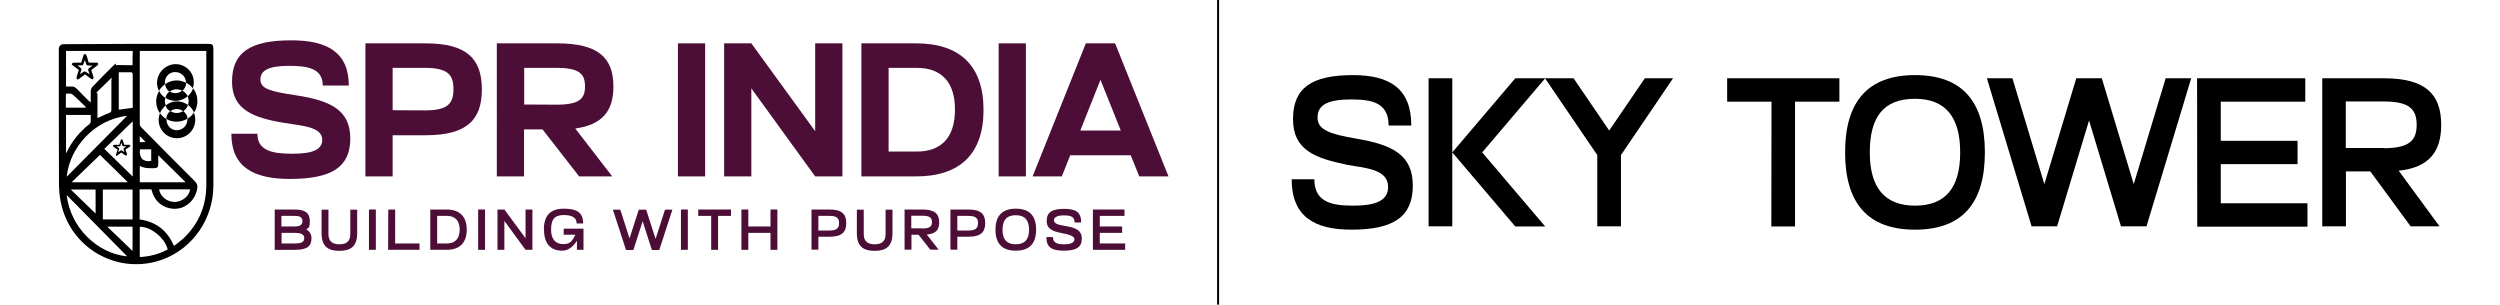 <?xml version="1.0" encoding="utf-8"?>
<!-- Generator: Adobe Illustrator 28.6.0, SVG Export Plug-In . SVG Version: 9.03 Build 54939)  -->
<svg version="1.0" id="Layer_1" xmlns="http://www.w3.org/2000/svg" xmlns:xlink="http://www.w3.org/1999/xlink" x="0px" y="0px"
	 viewBox="0 0 1488 181.3" style="enable-background:new 0 0 1488 181.3;" xml:space="preserve">
<style type="text/css">
	.st0{fill:none;stroke:#000000;stroke-width:1.182;stroke-miterlimit:10;}
	.st1{fill:#4C0E37;}
</style>
<g>
	<g>
		<path d="M769.6,70.9c0-18.6,11.1-26.2,35.7-26.2c21.6,0,34.7,7.8,34.7,30h-13.5c0-13.9-10.4-15.5-22.4-15.5
			c-14.9,0-19.9,3.8-19.9,10.8c0,7.4,7.5,9.8,23,12.5c21.6,3.7,33.7,9.6,33.7,28c0,18.5-11.4,26.2-36.6,26.2
			c-21.9,0-35.5-7.8-35.5-30h13.5c0,14,11,15.7,23.3,15.7c13.8,0,20.6-3.3,20.6-11.1c0-11-14.2-11.2-24.8-13.3
			C782.7,94.1,769.6,89.3,769.6,70.9z"/>
		<path d="M850.3,46.6h14.1v88.1h-14.1V46.6z M919.7,134.8h-17.8l-37.5-44.1l37.5-44.1h17.8l-37.5,44.1L919.7,134.8z"/>
		<path d="M950.7,92.3l-31.1-45.7h17l21.2,31.1L979,46.6h16.8l-31,45.7v42.4h-14.1V92.3z"/>
		<path d="M1054.4,60.5H1028V46.6h66.8v13.9h-26.4v74.3h-14.1L1054.4,60.5L1054.4,60.5z"/>
		<path d="M1139.8,44.7c28.1,0,41.6,15.7,41.6,46s-13.5,46-41.6,46c-28,0-41.6-15.7-41.6-46S1111.8,44.7,1139.8,44.7z M1139.8,122.4
			c18.3,0,26.9-10.8,26.9-31.7c0-21-8.7-31.9-26.9-31.9c-18.7,0-26.9,10.8-26.9,31.9C1112.9,111.6,1121.7,122.4,1139.8,122.4z"/>
		<path d="M1270,109.6l19-63h15.2l-26.6,88.1h-15.2l-19-63l-19,63h-15.2l-26.6-88.1h15.2l19,63l19-63h15.2L1270,109.6z"/>
		<path d="M1307.7,46.6h64.4v13.9h-50.3v23.3h45.7v13.9h-45.7V121h51.6v13.9h-65.6L1307.7,46.6L1307.7,46.6z"/>
		<path d="M1382.1,46.6h36.9c24.6,0,34,9.4,34,27.7c0,16.1-7.3,25.4-25.3,27.3l24.3,33.1h-17.2l-24-32.7h-14.5v32.7h-14.1V46.6
			H1382.1z M1418.9,88.2c15.2,0,19.5-4.7,19.5-13.9s-4.2-13.9-19.5-13.9h-22.7v27.7h22.7V88.2z"/>
	</g>
	<line class="st0" x1="725" y1="0" x2="725" y2="181.3"/>
	<g>
		<g>
			<g>
				<path class="st1" d="M138.1,48.6c0-17.5,11-24.6,35.2-24.6c21.3,0,34.3,7,34.3,26.9h-15.5c0-10.4-9.4-11.7-20.1-11.7
					c-12.3,0-17,2.8-17,8.1c0,5.7,6.1,7.1,21,9.4c20.4,3.1,32.5,8.6,32.5,25.7s-11.1,24.1-36,24.1c-21.5,0-34.8-7-34.8-26.9h15.5
					c0,10.5,9.8,11.9,20.9,11.9c11.9,0,17.7-2.4,17.7-8.3c0-7.9-12.4-8.3-22.9-10.1C150.7,70.1,138.1,65.2,138.1,48.6z"/>
				<path class="st1" d="M217.5,25.8h35.8c24.7,0,33.5,9.3,33.5,27.4c0,18-8.7,27.3-33.5,27.3h-19.6V105h-16.2L217.5,25.8
					L217.5,25.8z M253,65.7c13.7,0,16.9-4.2,16.9-12.6c0-8.5-3.2-12.7-16.9-12.7h-19.3v25.2L253,65.7L253,65.7z"/>
				<path class="st1" d="M295.8,25.8h35.8c24.7,0,33.5,8.7,33.5,25.7c0,14.3-6.3,22.7-22.7,25l22,28.5h-19.7l-21.8-28h-11v28h-16.2
					V25.8H295.8z M331.3,62.3c13.7,0,16.9-3.6,16.9-10.9s-3.2-11-16.9-11H312v21.8L331.3,62.3L331.3,62.3z"/>
				<path class="st1" d="M403.5,25.8h16.2V105h-16.2V25.8z"/>
				<path class="st1" d="M431,25.8h16.2l38,52.3V25.8h16.2V105h-16.2l-38-52.4V105H431V25.8z"/>
				<path class="st1" d="M512.7,25.8h32.5c26.3,0,40.2,13.5,40.2,39.6S571.5,105,545.2,105h-32.5V25.8z M545.7,90.2
					c14.6,0,22.7-8.4,22.7-25c0-16.4-8.1-24.8-22.7-24.8h-16.8v49.8H545.7z"/>
				<path class="st1" d="M594.4,25.8h16.2V105h-16.2V25.8z"/>
				<path class="st1" d="M646.3,25.8h17.4l31.8,79.2h-17.4L673,92.4h-36l-5,12.6h-17.4L646.3,25.8z M667.1,77.7L655,47.5l-12,30.2
					H667.1z"/>
			</g>
			<g>
				<path class="st1" d="M163.5,124.7h11.8c6.7,0,9.1,2.3,9.1,6.9c0,4.6-0.7,3.7-2.1,4.9c2,1.2,3.1,2.9,3.1,5.3
					c0,4.6-2.4,6.9-9.7,6.9h-12.2L163.5,124.7L163.5,124.7z M175.2,134.8c2.9,0,4.8-0.7,4.8-3.2s-1.8-3.1-4.8-3.1h-7.7v6.3H175.2z
					 M175.7,144.9c3.5,0,5.4-0.8,5.4-3.2s-2.4-3.1-5.4-3.1h-8.1v6.3H175.7z"/>
				<path class="st1" d="M208.5,139.4v-14.6h4.1v14c0,8.1-4.1,10.5-10.6,10.5s-10.6-2.4-10.6-10.5v-14h4.1v14.6c0,4.2,2.4,6,6.5,6
					S208.5,143.7,208.5,139.4z"/>
				<path class="st1" d="M219.6,124.7h4.1v24h-4.1V124.7z"/>
				<path class="st1" d="M231.1,124.7h4.1v20.2h14.5v3.8H231L231.1,124.7L231.1,124.7z"/>
				<path class="st1" d="M256.1,124.7h9.7c7.7,0,12,4.1,12,12s-4.3,12-12,12h-9.7V124.7L256.1,124.7z M266.1,144.9
					c4.7,0,7.5-2.8,7.5-8.2s-2.8-8.2-7.5-8.2h-5.9v16.4H266.1z"/>
				<path class="st1" d="M284.6,124.7h4.1v24h-4.1V124.7z"/>
				<path class="st1" d="M296.1,124.7h4.1l12.6,17.1v-17.1h4.1v24h-4.1l-12.6-17.2v17.2h-4.1V124.7z"/>
				<path class="st1" d="M323.7,136.7c0-8.4,3.9-12.5,11.9-12.5s11.5,2.5,11.5,8.8h-3.9c0-4.2-4-5-7.7-5c-5.4,0-7.5,2.6-7.5,8.6
					s2.8,8.7,7.4,8.7s5.4-2.6,7.1-5.6h-7v-3.6h11.8v12.6h-3.9v-5.4c-2.1,3.3-5,5.9-8.8,5.9c-6.8,0-10.8-4.1-10.8-12.5H323.7z"/>
				<path class="st1" d="M390.3,141.9l5.5-17.1h4.4l-7.8,24H388l-5.5-17.1l-5.5,17.1h-4.4l-7.8-24h4.4l5.5,17.1l5.5-17.1h4.4
					l5.5,17.1H390.3z"/>
				<path class="st1" d="M405.3,124.7h4.1v24h-4.1V124.7z"/>
				<path class="st1" d="M423.3,128.5h-7.7v-3.8h19.5v3.8h-7.7v20.2h-4.1L423.3,128.5L423.3,128.5z"/>
				<path class="st1" d="M441.3,124.7h4.1v10.1h13.2v-10.1h4.1v24h-4.1v-10.1h-13.2v10.1h-4.1V124.7z"/>
				<path class="st1" d="M483,124.7h10.8c7.2,0,9.9,2.7,9.9,8.1c0,5.4-2.7,8.1-9.9,8.1h-6.7v7.7H483L483,124.7L483,124.7z
					 M493.7,137.2c4.4,0,5.7-1.5,5.7-4.4s-1.2-4.3-5.7-4.3h-6.6v8.7H493.7z"/>
				<path class="st1" d="M527.1,139.4v-14.6h4.1v14c0,8.1-4.1,10.5-10.6,10.5s-10.6-2.4-10.6-10.5v-14h4.1v14.6c0,4.2,2.4,6,6.5,6
					C524.7,145.4,527.1,143.7,527.1,139.4z"/>
				<path class="st1" d="M538.3,124.7h10.8c7.2,0,9.9,2.6,9.9,7.5c0,4.9-2.1,6.9-7.4,7.4l7.1,9h-5l-7-8.9h-4.2v8.9h-4.1v-24
					L538.3,124.7z M549,136c4.4,0,5.7-1.3,5.7-3.8s-1.2-3.8-5.7-3.8h-6.6v7.5h6.6V136z"/>
				<path class="st1" d="M565.7,124.7h10.8c7.2,0,9.9,2.7,9.9,8.1c0,5.4-2.7,8.1-9.9,8.1h-6.7v7.7h-4.1V124.7L565.7,124.7z
					 M576.4,137.2c4.4,0,5.7-1.5,5.7-4.4s-1.2-4.3-5.7-4.3h-6.6v8.7H576.4z"/>
				<path class="st1" d="M604.6,124.2c8.2,0,12.1,4.3,12.1,12.5s-3.9,12.5-12.1,12.5s-12.1-4.3-12.1-12.5S596.5,124.2,604.6,124.2z
					 M604.6,145.4c5.3,0,7.9-2.9,7.9-8.6s-2.5-8.7-7.9-8.7s-7.9,2.9-7.9,8.7S599.3,145.4,604.6,145.4z"/>
				<path class="st1" d="M623,131.4c0-5.1,3.3-7.1,10.4-7.1s10.1,2.1,10.1,8.1h-3.9c0-3.8-3-4.2-6.5-4.2s-5.8,1-5.8,2.9
					s2.2,2.7,6.7,3.4c6.3,1,9.9,2.6,9.9,7.6s-3.3,7.1-10.7,7.1s-10.4-2.1-10.4-8.1h3.9c0,3.8,3.2,4.3,6.8,4.3s6-0.9,6-3
					s-4.1-3-7.3-3.6C626.7,137.7,622.9,136.4,623,131.4L623,131.4z"/>
				<path class="st1" d="M650.5,124.7h18.8v3.8h-14.7v6.3h13.3v3.8h-13.3v6.3h15.1v3.8h-19.2V124.7L650.5,124.7z"/>
			</g>
		</g>
		<g>
			<path d="M81.1,26.1h42.6c2.8,0,3.3,0.5,3.3,3.2v81.1c0,19.8-12.2,37.5-30.4,44.1c-25.4,9.2-53.2-5.5-59.9-31.9
				c-1-3.9-1.5-8-1.6-12C35,87,35,40.9,35,29.1c0-1.5,1.2-2.8,2.8-2.8C45.9,26.3,69.4,26.2,81.1,26.1L81.1,26.1L81.1,26.1z
				 M83.2,30.3c0,0.4,0,0.6,0,0.8v42.8c0,0.6,0.4,1.4,0.9,1.9c10.5,10.6,21,21.3,31.6,31.8c1.7,1.6,2.1,3.1,1.6,5.3
				c-1.3,6.1-6.1,10.7-12,11.3c-6.2,0.6-11.8-2.7-14.2-8.5c-0.4-1-0.7-2-1-3h-7v17.9c9.8,1.4,16.5,6.6,20.4,15.7
				c0.5-0.3,0.9-0.5,1.2-0.8c1.5-1.2,3-2.3,4.4-3.5c9-8.6,13.6-19.1,13.7-31.6V30.3C109.7,30.3,96.6,30.3,83.2,30.3L83.2,30.3z
				 M79,30.3H39.3v21.2c1,0,1.9,0,2.8,0c1.7-0.2,2.8,0.5,4,1.7c2.2,2.4,4.6,4.7,6.9,7c0.3,0.3,0.6,0.4,1,0.8c0-2.4,0-4.5,0-6.6
				c0-1,0.5-2.2,1.2-2.9c3.7-3.9,7.6-7.8,11.4-11.6s1.7-1.1,2.6-1.1c2.3-0.2,4.7,0,7,0h2.7C78.9,35.8,78.9,33.1,79,30.3L79,30.3z
				 M61.2,112.8v17.8h17.7v-17.8H61.2z M75.7,152.6c-12-12.2-23.9-24.2-36-36.5C41.8,135,57.5,150.8,75.7,152.6z M39.7,105.2
				c12.1-12.2,23.9-24.1,36-36.3C56.4,71.2,41.6,87.3,39.7,105.2z M59.5,92.2c-5.6,5.4-11.3,10.9-16.9,16.3h33.5
				C70.3,102.7,64.7,97.3,59.5,92.2z M79,105.1V72.2C73.5,77.5,67.8,83,62.1,88.6C67.8,94.1,73.4,99.6,79,105.1z M110.5,108.5
				C105,103,99.6,97.7,94.2,92.4v5.2c0,1.9-0.6,2.5-2.6,2.5s-5.7,0.3-8.4-1.4v9.8H110.5z M83.2,153c6-0.3,11.5-1.8,16.6-4.5
				c-1.5-6.8-10.2-13.8-16.6-13.5V153z M54,68.4H39.3v22.7c0,0,0.3-0.2,0.3-0.3c3.2-6.8,7.8-12.4,13.7-17c0.3-0.3,0.6-0.8,0.7-1.2
				V68.4z M70.7,65.3c2.8-0.4,5.5-0.8,8.3-1.1V44.3c0-0.5-0.4-1.3-0.7-1.3c-2.5,0-5,0-7.6,0C70.7,50.6,70.7,58,70.7,65.3L70.7,65.3z
				 M66.5,46.2c-2.7,2.6-5.3,5.1-7.8,7.6S58,55,58,55.7v13.7c0,0.3,0,0.7,0,0.9c2.4-1.1,4.7-2.2,7-3.1c1.1-0.4,1.3-0.9,1.3-2V48
				C66.4,47.4,66.4,46.9,66.5,46.2L66.5,46.2z M78.9,149.4v-14.5H63.8C69.1,139.9,74.1,144.7,78.9,149.4z M42.1,112.8
				c5.2,5,10.1,9.7,14.8,14.3v-14.3H42.1z M94.7,112.7c0.6,4.3,5,7.7,9.6,7.5c4.4-0.2,8.6-3.8,8.8-7.5H94.7z M39.2,64.1h11.6
				c0,0,0.2-0.3,0.3-0.4c-2.7-2.5-5.2-5.2-8.1-7.6c-0.7-0.6-2.3-0.3-3.5-0.4c0,0-0.3,0.4-0.3,0.6C39.2,58.9,39.2,61.4,39.2,64.1z
				 M90,95.8v-6.9h-6.7C82.7,94,85.2,96.6,90,95.8z M83.2,84.6h3.5c-1.2-1.2-2.3-2.4-3.5-3.6V84.6z"/>
			<path d="M74.7,88.9c0.3,1,0.6,1.9,0.9,2.8c0,0.3,0,0.6-0.2,0.8c0,0-0.6,0-0.8,0c-0.8-0.5-1.6-1.1-2.4-1.7
				c-0.8,0.6-1.6,1.1-2.4,1.7c0,0.2-0.5,0.5-0.7,0.2c-0.2-0.2-0.2-0.6,0-0.8c0.3-0.9,0.6-1.9,0.9-2.8c-0.8-0.6-1.6-1.1-2.3-1.7
				c-0.3-0.2-0.6-0.4-0.4-0.8c0-0.2,0.5-0.4,0.8-0.4h2.5c0.3,0,0.4,0,0.5-0.4c0.3-0.8,0.5-1.7,0.8-2.5c0-0.2,0.4-0.5,0.5-0.5
				c0.2,0,0.5,0.3,0.6,0.5c0.3,0.8,0.6,1.7,0.8,2.5c0,0.3,0.2,0.4,0.5,0.4h2.3c0.4,0,0.8,0,1,0.4c0,0.5-0.3,0.6-0.6,0.9
				C76.3,87.9,75.6,88.5,74.7,88.9L74.7,88.9z M74.1,90.6c-0.2-0.6-0.3-1-0.5-1.5c-0.2-0.5,0-0.9,0.4-1.1s0.7-0.5,1.2-0.9h-1.5
				c-0.5,0-0.8-0.2-1-0.7c0-0.4-0.3-0.9-0.5-1.5c-0.2,0.6-0.4,1.1-0.5,1.6s-0.4,0.6-0.9,0.6h-1.4c0.3,0.4,0.6,0.6,1,0.8
				c0.5,0.3,0.7,0.7,0.4,1.3c-0.2,0.4-0.3,0.8-0.4,1.4c0.5-0.4,0.9-0.6,1.2-0.9c0.4-0.4,0.8-0.3,1.2,0S73.6,90.3,74.1,90.6z"/>
			<path d="M54.3,41.7c0.5,1.5,1,2.8,1.3,4.2c0,0.4,0,1-0.2,1.2s-0.8,0-1.2-0.2c-1.2-0.8-2.4-1.7-3.6-2.6c-1.2,0.9-2.4,1.7-3.5,2.6
				c-0.4,0.3-0.9,0.7-1.3,0.2c-0.2-0.3-0.3-0.9-0.2-1.3c0.4-1.4,0.9-2.8,1.3-4.2c-1.2-0.9-2.4-1.7-3.5-2.6c-0.4-0.3-0.9-0.6-0.6-1.1
				c0.2-0.3,0.7-0.6,1.1-0.6c1.3,0,2.5,0,3.8,0s0.6,0,0.8-0.6c0.4-1.3,0.8-2.5,1.2-3.8c0-0.3,0.6-0.8,0.8-0.8c0.3,0,0.8,0.4,0.9,0.8
				c0.5,1.2,0.9,2.5,1.2,3.8c0,0.4,0.4,0.6,0.8,0.6h3.5c0.6,0,1.3-0.2,1.5,0.6c0.2,0.7-0.4,1-0.8,1.3C56.5,40,55.4,40.8,54.3,41.7z
				 M53.3,44.3c-0.3-0.9-0.4-1.6-0.7-2.2c-0.3-0.8,0-1.3,0.6-1.7s1.1-0.8,1.8-1.4h-2.3c-0.8,0-1.3-0.3-1.5-1.1
				c-0.2-0.7-0.4-1.3-0.7-2.2c-0.3,0.9-0.6,1.6-0.8,2.3s-0.6,1-1.3,0.9h-2.2c0.5,0.5,1,0.9,1.5,1.3c0.8,0.5,1,1,0.6,1.9
				c-0.3,0.6-0.4,1.2-0.6,2.1c0.7-0.5,1.3-0.9,1.8-1.3c0.6-0.5,1.2-0.5,1.8,0C52,43.4,52.6,43.7,53.3,44.3z"/>
			<path d="M109.8,54.8c-0.4-0.3-0.8-0.6-1.3-0.9c-2.1,1.8-5.2,2.1-7.5,0.5c-0.4,0.3-0.8,0.6-1.1,1c-0.7,0.8-1.2,1.8-1.5,2.8
				c4.1,2.8,9.7,2.3,13.4-1C111.3,56.4,110.7,55.6,109.8,54.8z M111.5,40.7c-4.8-3.9-11.5-3.2-15.5,1.6c-2.8,3.5-3.3,8.1-1.4,11.8
				c0.3-0.5,0.7-1.1,1.1-1.6c0.8-0.9,1.6-1.7,2.5-2.4c-0.3-1.8,0.2-3.7,1.4-5.1c2.2-2.6,6.2-2.8,8.9-0.6c1.5,1.3,2.2,3,2.2,4.8
				c0.8,0.4,1.6,0.9,2.3,1.5c0.7,0.5,1.2,1.1,1.8,1.8C116.2,48.3,115,43.6,111.5,40.7z"/>
			<path d="M98.3,50.1c0.2,1.5,0.9,2.9,2.1,4c0.2,0.2,0.4,0.3,0.5,0.4c2.2-1.6,5.1-1.8,7.5-0.5c0.3-0.2,0.5-0.5,0.8-0.7
				c1-1.2,1.5-2.7,1.5-4C106.7,47.1,101.9,47.5,98.3,50.1z M109.4,66.4c0,0-0.3-0.2-0.4-0.3c-2.3,1.5-5.3,1.6-7.6,0
				c-0.3,0.2-0.6,0.5-0.9,0.8c-1,1.1-1.5,2.5-1.5,3.9c3.9,2.3,8.8,2.1,12.6-0.2C111.6,69,110.7,67.5,109.4,66.4L109.4,66.4z
				 M114.9,52.5c-0.4,1.3-1,2.5-2,3.6c-0.4,0.5-0.8,0.9-1.2,1.3c0.7,1.6,0.8,3.4,0.2,5c0,0,0.3,0.2,0.5,0.4c1.4,1.2,2.4,2.6,3.1,4.2
				C118.4,62.5,118.1,56.6,114.9,52.5z M109.4,66.4c0,0-0.3-0.2-0.4-0.3c-2.3,1.5-5.3,1.6-7.6,0c-0.3,0.2-0.6,0.5-0.9,0.8
				c-1,1.1-1.5,2.5-1.5,3.9c3.9,2.3,8.8,2.1,12.6-0.2C111.6,69,110.7,67.5,109.4,66.4L109.4,66.4z M101,54.5
				c2.2-1.6,5.1-1.8,7.5-0.5c0.3-0.2,0.5-0.5,0.8-0.7c1-1.2,1.5-2.7,1.5-4c-4.1-2.1-8.8-1.7-12.5,1c0.2,1.5,0.9,2.9,2.1,4
				C100.6,54.2,100.8,54.3,101,54.5z M98.3,50.1c0.2,1.5,0.9,2.9,2.1,4c0.2,0.2,0.4,0.3,0.5,0.4c2.2-1.6,5.1-1.8,7.5-0.5
				c0.3-0.2,0.5-0.5,0.8-0.7c1-1.2,1.5-2.7,1.5-4C106.7,47.1,101.9,47.5,98.3,50.1z M109.4,66.4c0,0-0.3-0.2-0.4-0.3
				c-2.3,1.5-5.3,1.6-7.6,0c-0.3,0.2-0.6,0.5-0.9,0.8c-1,1.1-1.5,2.5-1.5,3.9c3.9,2.3,8.8,2.1,12.6-0.2
				C111.6,69,110.7,67.5,109.4,66.4L109.4,66.4z M98.4,58.3c-0.2-0.2-0.5-0.3-0.7-0.5c-1.3-1-2.3-2.3-3-3.7
				c-2.5,4.3-2.3,9.4,0.5,13.3c0.4-1.1,1-2.1,1.8-3c0.5-0.6,1.1-1.2,1.7-1.7C98,61.3,98,59.8,98.4,58.3z"/>
			<path d="M115.4,67c-0.2,0.3-0.5,0.6-0.7,1c-0.9,1.1-2,2-3.1,2.7c0,1.6-0.4,3.2-1.5,4.5c-2.2,2.7-6.2,3.1-8.8,0.9
				c-1.5-1.3-2.3-3.3-2.2-5.2c-0.5-0.3-1-0.7-1.5-1c-0.9-0.8-1.7-1.6-2.4-2.5c-1.7,4.4-0.6,9.3,3.3,12.5c4.6,3.7,11.5,3,15.3-1.7
				C116.4,74.9,116.9,70.6,115.4,67z M100.6,65.7c0.2,0.2,0.5,0.4,0.8,0.5c2.2-1.7,5.3-1.8,7.6,0c0.6-0.4,1.1-0.8,1.6-1.4
				c0.6-0.7,1-1.5,1.3-2.3c-4.1-3-9.5-2.9-13.3,0.3C98.9,64,99.6,65,100.6,65.7L100.6,65.7z"/>
		</g>
	</g>
</g>
</svg>
